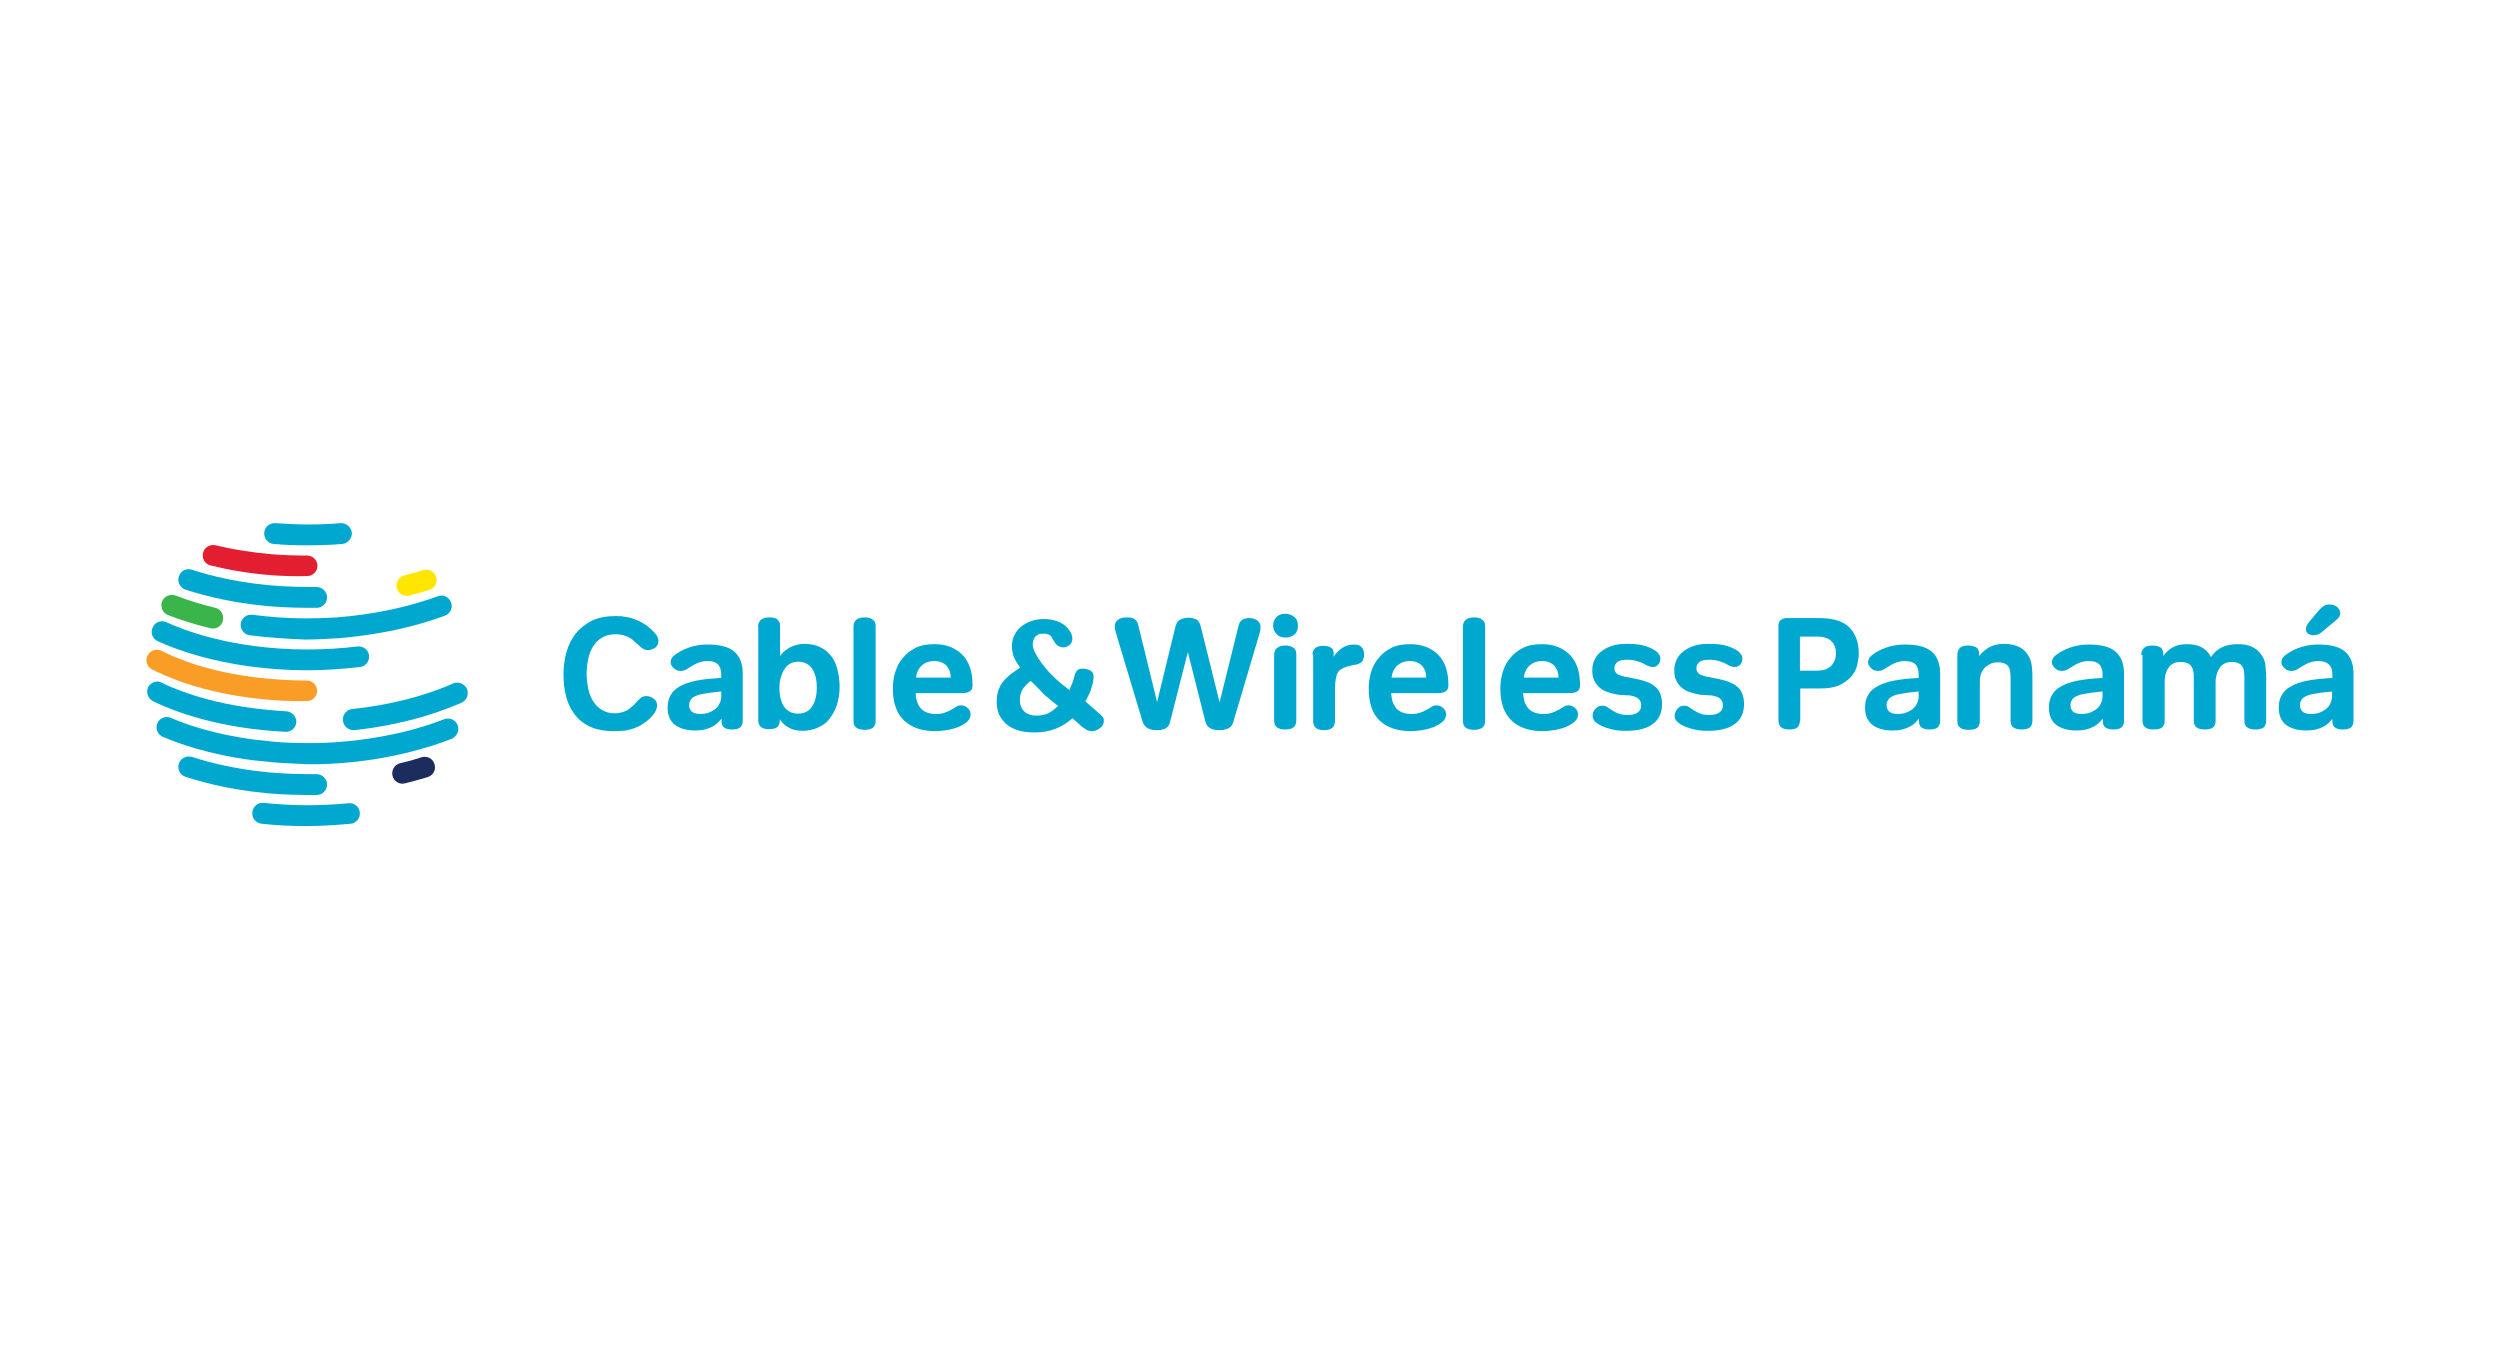 <?xml version="1.0" encoding="utf-8"?>
<!-- Generator: Adobe Illustrator 25.0.1, SVG Export Plug-In . SVG Version: 6.00 Build 0)  -->
<svg version="1.1" id="Layer_1" xmlns="http://www.w3.org/2000/svg" xmlns:xlink="http://www.w3.org/1999/xlink" x="0px" y="0px"
	 viewBox="0 0 756 408" style="enable-background:new 0 0 756 408;" xml:space="preserve">
<style type="text/css">
	.st0{fill:#00A7CF;}
	.st1{fill:#1B2C5D;}
	.st2{fill:#F99D27;}
	.st3{fill:#39B54A;}
	.st4{fill:#FFE600;}
	.st5{fill:#E31E30;}
	.st6{fill:#DB1E31;}
	.st7{fill:#1C171C;}
	.st8{fill:#4D2E8E;}
	.st9{fill:#2DABE2;}
	.st10{fill:url(#path3207_1_);}
	.st11{fill:#EC1F31;}
	.st12{fill:#2F3083;}
	.st13{fill:#4FA0D8;}
	.st14{clip-path:url(#SVGID_2_);}
	.st15{enable-background:new    ;}
	.st16{clip-path:url(#SVGID_4_);}
	.st17{clip-path:url(#SVGID_6_);}
	.st18{clip-path:url(#SVGID_8_);}
	.st19{clip-path:url(#SVGID_10_);}
	.st20{clip-path:url(#SVGID_12_);}
	.st21{clip-path:url(#SVGID_14_);}
	.st22{fill:#706C6D;}
	.st23{fill:#04334E;}
	.st24{fill:#D7DE27;}
	.st25{fill:#D1DF64;}
	.st26{fill:#95C940;}
	.st27{fill:#2BACE2;}
	.st28{fill:#FFFFFF;}
	.st29{fill:none;stroke:#FFFFFF;stroke-width:9.492;stroke-miterlimit:10;}
	.st30{fill:#AFB0B2;}
	.st31{fill:none;stroke:#DCDBDB;stroke-width:9.492;stroke-miterlimit:10;}
	.st32{fill:#FEE600;}
	.st33{fill:#DCDBDB;}
	.st34{fill-rule:evenodd;clip-rule:evenodd;fill:#010101;}
	.st35{fill:#010101;}
	.st36{fill-rule:evenodd;clip-rule:evenodd;fill:#2A5780;}
	.st37{fill:#0984C2;}
	.st38{fill:#D41E44;}
	.st39{fill:#EE2C25;}
</style>
<g>
	<g>
		<g>
			<g>
				<g>
					<g>
						<path class="st0" d="M79.1,249.1c-1.7-0.2-3-1.7-2.8-3.5c0.2-1.7,1.7-3,3.4-2.8c4.2,0.4,8.6,0.7,13,0.7
							c4.3,0,8.5-0.2,12.7-0.6c1.7-0.2,3.3,1.1,3.4,2.8c0.2,1.7-1.1,3.3-2.8,3.4c-4.4,0.4-8.9,0.7-13.3,0.7
							C88.2,249.8,83.6,249.6,79.1,249.1z"/>
					</g>
					<g>
						<path class="st1" d="M118.7,234.6c-0.4-1.7,0.6-3.4,2.3-3.8c2.2-0.5,4.4-1.1,6.5-1.8c1.7-0.5,3.4,0.4,3.9,2.1
							c0.5,1.7-0.4,3.4-2.1,3.9c-2.2,0.7-4.6,1.3-6.9,1.9C120.8,237.3,119.1,236.3,118.7,234.6z"/>
					</g>
					<g>
						<path class="st0" d="M82.3,230.5c-2-0.2-3.9-0.4-5.8-0.6c-13.4-1.7-22.9-5.2-27.3-7.1c-1.6-0.7-2.3-2.5-1.6-4.1
							c0.7-1.6,2.5-2.3,4.1-1.6c4.1,1.8,12.9,5,25.6,6.6c1.8,0.2,3.7,0.4,5.5,0.6c3.3,0.3,6.6,0.4,9.9,0.4l3.4,0
							c8.5-0.2,16.8-1.3,24.8-3.1c6-1.4,10.6-3,13.4-4.1c1.6-0.6,3.4,0.1,4.1,1.8c0.6,1.6-0.2,3.4-1.8,4.1c-3,1.2-7.9,2.9-14.3,4.4
							c-8.4,2-17.1,3.1-26.1,3.3l-3.5,0C89.3,230.9,85.8,230.8,82.3,230.5z"/>
					</g>
					<g>
						<path class="st0" d="M103.7,217.9c-0.2-1.7,1.1-3.3,2.8-3.5c6.8-0.7,13.5-2,19.7-3.8c5.4-1.6,9-3.1,10.8-3.9
							c1.6-0.7,3.4,0,4.2,1.6c0.7,1.6,0,3.4-1.6,4.2c-1.9,0.8-5.9,2.5-11.6,4.2c-6.6,1.9-13.6,3.3-20.8,4.1
							C105.4,220.9,103.9,219.7,103.7,217.9z"/>
					</g>
					<g>
						<path class="st0" d="M86.3,221.3c-2.2-0.1-4.4-0.3-6.6-0.5c-19.4-1.9-31.3-7.7-33.5-8.8c-1.5-0.8-2.1-2.7-1.4-4.2
							c0.8-1.5,2.7-2.2,4.2-1.3c2,1,13,6.3,31.3,8.1c2.1,0.2,4.2,0.4,6.3,0.5c1.7,0.1,3.1,1.6,3,3.3C89.5,220.1,88,221.4,86.3,221.3
							z"/>
					</g>
					<g>
						<path class="st2" d="M81.1,211.6c-9.1-0.8-17.6-2.5-25.4-5.1l-3.2-1.2c-4.2-1.6-6.5-2.9-6.6-2.9c-1.5-0.8-2.1-2.8-1.2-4.3
							c0.8-1.5,2.8-2.1,4.3-1.2c0,0,2,1.1,5.7,2.5l3,1.1c5,1.7,13.3,3.9,24,4.8c3.6,0.3,7.4,0.5,11.1,0.5c1.7,0,3.1,1.4,3.1,3.1
							c0,1.7-1.4,3.1-3.1,3.1C88.8,212.1,84.9,211.9,81.1,211.6z"/>
					</g>
					<g>
						<path class="st0" d="M47.7,193.9c-1.6-0.7-2.3-2.6-1.5-4.2c0.7-1.6,2.6-2.3,4.2-1.5c4.1,1.9,19.3,8.2,42.4,8.2
							c5.2,0,10.3-0.3,15.3-0.9c1.7-0.2,3.3,1,3.5,2.7c0.2,1.7-1,3.3-2.7,3.5c-5.3,0.6-10.7,1-16.1,1
							C69,202.6,53.4,196.5,47.7,193.9z"/>
					</g>
					<g>
						<path class="st0" d="M75.5,192.1c-1.7-0.2-2.9-1.8-2.7-3.5c0.2-1.7,1.8-2.9,3.5-2.7c5.3,0.7,10.8,1.1,16.3,1.1
							c3.1,0,6.3-0.1,9.3-0.3c5.1-0.4,10.2-1.1,15.1-2.1c6.9-1.4,12.2-3.1,15.4-4.3c1.6-0.6,3.4,0.2,4,1.9c0.6,1.6-0.2,3.4-1.9,4
							c-3.5,1.3-9.1,3.1-16.4,4.6c-5.2,1-10.5,1.8-15.9,2.2c-3.2,0.2-6.5,0.4-9.8,0.4C86.8,193.2,81,192.8,75.5,192.1z"/>
					</g>
					<g>
						<path class="st3" d="M63.7,190c-4.6-1.1-9-2.5-12.9-4c-1.6-0.6-2.4-2.5-1.8-4.1c0.6-1.6,2.5-2.4,4.1-1.8
							c3.7,1.4,7.7,2.7,12,3.7c1.7,0.4,2.7,2.1,2.3,3.8C67.1,189.3,65.4,190.4,63.7,190z"/>
					</g>
					<g>
						<path class="st4" d="M120,177.8c-0.4-1.7,0.6-3.4,2.3-3.8c1.9-0.5,3.9-1,5.7-1.6c1.7-0.5,3.4,0.4,3.9,2.1
							c0.5,1.7-0.4,3.4-2.1,3.9c-2,0.6-4,1.2-6.1,1.7C122.1,180.5,120.4,179.5,120,177.8z"/>
					</g>
					<g>
						<path class="st0" d="M85.4,183.6c-13.1-0.7-23.2-3.3-29.3-5.3c-1.6-0.5-2.6-2.3-2-4c0.5-1.7,2.3-2.6,4-2
							c5.8,1.9,15.3,4.3,27.7,5c2.3,0.1,4.7,0.2,7,0.2l2.9,0c1.7,0,3.2,1.4,3.2,3.1c0,1.7-1.3,3.2-3.1,3.2l-3.1,0
							C90.3,183.8,87.8,183.7,85.4,183.6z"/>
					</g>
					<g>
						<path class="st0" d="M85.4,240.2c-13.1-0.7-23.2-3.3-29.3-5.3c-1.6-0.5-2.6-2.3-2-4c0.5-1.6,2.3-2.5,4-2
							c5.8,1.9,15.3,4.3,27.7,5c2.3,0.1,4.7,0.2,7,0.2l2.9,0c1.7,0,3.2,1.4,3.2,3.1c0,1.7-1.3,3.2-3.1,3.2l-3.1,0
							C90.3,240.4,87.8,240.3,85.4,240.2z"/>
					</g>
					<g>
						<path class="st5" d="M81.6,173.9c-6.2-0.5-12.2-1.5-17.9-2.9c-1.7-0.4-2.7-2.1-2.3-3.8c0.4-1.7,2.1-2.7,3.8-2.3
							c5.4,1.3,11.1,2.2,17,2.7c3.5,0.3,7.1,0.4,10.7,0.4c1.7,0,3.1,1.4,3.1,3.1c0,1.7-1.4,3.1-3.1,3.1
							C89,174.3,85.2,174.2,81.6,173.9z"/>
					</g>
					<g>
						<path class="st0" d="M82.8,164.5c-1.7-0.1-3-1.6-2.9-3.4c0.1-1.7,1.6-3,3.4-2.9c3.1,0.2,6.3,0.4,9.5,0.4
							c3.4,0,6.9-0.1,10.2-0.4c1.7-0.1,3.2,1.2,3.4,2.9c0.1,1.7-1.2,3.2-2.9,3.4c-3.5,0.3-7.1,0.4-10.7,0.4
							C89.4,164.9,86.1,164.8,82.8,164.5z"/>
					</g>
				</g>
			</g>
		</g>
		<g>
			<g>
				<g>
					<path class="st0" d="M185.6,221.1c-2.9,0-5.3-0.5-7.3-1.4c-2-1-3.5-2.2-4.7-3.9c-1.2-1.6-2-3.5-2.5-5.5
						c-0.5-2.1-0.7-4.2-0.7-6.4c0-2.3,0.3-4.6,0.9-6.7c0.6-2.1,1.5-4,2.8-5.6c1.3-1.6,2.9-2.9,4.9-3.9c2-1,4.5-1.4,7.3-1.4
						c2.3,0,4.3,0.4,6,1.1c1.8,0.7,3.3,1.7,4.5,2.8c0.6,0.5,1.1,1.1,1.6,1.7c0.5,0.6,0.7,1.3,0.7,1.9c0,0.9-0.3,1.6-1,2.1
						c-0.7,0.4-1.4,0.7-2.2,0.7c-0.6,0-1.1-0.2-1.6-0.5c-0.4-0.3-0.9-0.7-1.4-1.2c-0.4-0.3-0.8-0.7-1.2-1.1c-0.4-0.4-0.9-0.7-1.4-1
						c-0.5-0.3-1.1-0.5-1.8-0.7c-0.7-0.2-1.4-0.3-2.3-0.3c-1.6,0-3,0.3-4.1,1c-1.1,0.6-2,1.5-2.7,2.6c-0.7,1.1-1.2,2.3-1.5,3.8
						c-0.3,1.4-0.5,2.9-0.5,4.5c0,1.6,0.2,3.2,0.5,4.6c0.3,1.5,0.8,2.7,1.5,3.8c0.7,1.1,1.5,1.9,2.6,2.6c1.1,0.6,2.3,1,3.8,1
						c0.9,0,1.6-0.1,2.3-0.3c0.6-0.2,1.2-0.4,1.7-0.7c0.5-0.3,1-0.7,1.4-1.1c0.4-0.4,0.9-0.8,1.3-1.3c0.3-0.4,0.7-0.7,1.2-1.2
						c0.5-0.4,1.1-0.6,1.8-0.6c0.8,0,1.6,0.3,2.2,0.8c0.7,0.5,1,1.2,1,2c0,1.2-0.7,2.5-2,3.8c-0.6,0.6-1.3,1.1-2,1.6
						c-0.7,0.5-1.5,1-2.4,1.3c-0.9,0.4-1.9,0.7-3,0.9C188.2,221,187,221.1,185.6,221.1z"/>
					<path class="st0" d="M218.1,217.4c-0.4,0.5-0.8,0.9-1.2,1.3c-0.4,0.4-1,0.8-1.6,1.1c-0.6,0.3-1.4,0.6-2.2,0.8
						c-0.8,0.2-1.8,0.3-2.9,0.3c-2.6,0-4.6-0.6-6.1-1.7c-1.5-1.2-2.2-2.9-2.2-5.1c0-1.4,0.2-2.6,0.7-3.5c0.5-1,1.1-1.8,2-2.4
						c0.8-0.6,1.8-1.1,2.8-1.5c1.1-0.4,2.2-0.7,3.3-0.9c1.2-0.2,2.4-0.4,3.5-0.5c1.1-0.1,2.4-0.2,3.9-0.3v-1.2c0-0.5-0.1-1-0.2-1.4
						c-0.1-0.5-0.3-0.9-0.6-1.3c-0.3-0.4-0.8-0.7-1.3-0.9c-0.6-0.2-1.3-0.3-2.2-0.3c-0.9,0-1.8,0.2-2.6,0.5
						c-0.8,0.3-1.7,0.8-2.8,1.5c-0.4,0.3-0.8,0.5-1.2,0.7c-0.4,0.2-0.9,0.3-1.5,0.3c-0.4,0-0.7-0.1-1-0.2c-0.3-0.1-0.6-0.3-0.9-0.6
						c-0.3-0.2-0.5-0.5-0.7-0.8c-0.2-0.3-0.3-0.6-0.3-1c0-0.6,0.2-1.1,0.5-1.5c0.3-0.4,0.9-0.9,1.7-1.4c1.3-0.8,2.7-1.4,4.3-1.9
						c1.6-0.4,3.1-0.6,4.6-0.6c3.8,0,6.5,0.7,8.2,2.2c1.7,1.5,2.5,3.7,2.5,6.7V218c0,0.9-0.3,1.6-0.8,2c-0.5,0.4-1.4,0.6-2.5,0.6
						c-1,0-1.7-0.2-2.3-0.6c-0.6-0.4-0.8-1.1-0.8-2V217.4z M218.1,209.1c-1.3,0.1-2.4,0.3-3.5,0.4c-1.1,0.2-1.9,0.3-2.5,0.4
						c-1.4,0.3-2.4,0.8-2.9,1.3c-0.5,0.6-0.8,1.2-0.8,2c0,0.7,0.2,1.4,0.7,1.9c0.5,0.5,1.4,0.8,2.6,0.8c1,0,1.8-0.1,2.6-0.4
						c0.8-0.3,1.5-0.7,2-1.1c0.6-0.5,1-1,1.3-1.7c0.3-0.6,0.5-1.3,0.5-2.1V209.1z"/>
					<path class="st0" d="M229.2,189.6c0-0.8,0.3-1.5,0.8-2.1c0.6-0.5,1.4-0.8,2.7-0.8c0.4,0,0.8,0,1.2,0.1c0.4,0.1,0.7,0.2,1,0.4
						c0.3,0.2,0.5,0.4,0.7,0.8c0.2,0.3,0.3,0.7,0.3,1.2v9.2c0.3-0.4,0.6-0.8,1-1.2c0.4-0.4,1-0.8,1.6-1.2c0.6-0.4,1.3-0.6,2.1-0.9
						c0.8-0.2,1.6-0.4,2.6-0.4c1.7,0,3.3,0.3,4.6,0.9c1.3,0.6,2.5,1.5,3.4,2.6c0.9,1.1,1.6,2.5,2,4.1c0.4,1.6,0.7,3.4,0.7,5.4
						c0,2-0.3,3.8-0.8,5.4c-0.5,1.6-1.3,3-2.2,4.2c-0.9,1.2-2.1,2.1-3.5,2.7c-1.4,0.6-2.9,1-4.6,1c-1.3,0-2.4-0.2-3.3-0.5
						c-0.9-0.4-1.6-0.8-2.1-1.2c-0.6-0.5-1.2-1.1-1.6-1.8v0.3c0,1-0.3,1.7-0.8,2.1c-0.5,0.4-1.4,0.6-2.5,0.6c-2.1,0-3.2-0.9-3.2-2.7
						V189.6z M241.3,215.8c1.9,0,3.4-0.7,4.3-2.2c0.9-1.4,1.4-3.3,1.4-5.7c0-2.4-0.5-4.3-1.4-5.7c-1-1.4-2.4-2.1-4.3-2.1
						c-0.9,0-1.7,0.2-2.4,0.6c-0.7,0.4-1.3,1-1.7,1.7c-0.5,0.7-0.8,1.5-1.1,2.5c-0.3,1-0.4,2-0.4,3.1c0,2.4,0.5,4.3,1.4,5.7
						C238.1,215.1,239.5,215.8,241.3,215.8z"/>
					<path class="st0" d="M258.1,189.5c0-1.9,1.2-2.8,3.5-2.8c0.8,0,1.6,0.2,2.2,0.6c0.7,0.4,1,1.1,1,2v28.7c0,1-0.3,1.6-0.9,2.1
						c-0.6,0.4-1.4,0.6-2.4,0.6c-2.3,0-3.4-0.9-3.4-2.6V189.5z"/>
					<path class="st0" d="M276.9,209.6c0.2,4.2,2.2,6.3,6.1,6.3c1.1,0,2-0.1,2.7-0.4c0.7-0.2,1.4-0.6,2.2-1l1.3-0.8
						c0.4-0.3,0.9-0.4,1.5-0.4c0.7,0,1.3,0.3,1.9,0.8c0.6,0.5,0.9,1.2,0.9,2c0,0.8-0.4,1.6-1.1,2.2c-0.7,0.6-1.6,1.1-2.7,1.6
						c-1.1,0.4-2.2,0.7-3.5,0.9c-1.2,0.2-2.4,0.3-3.4,0.3c-4,0-7.2-1.1-9.4-3.2c-2.2-2.1-3.4-5.3-3.4-9.6c0-1.7,0.2-3.3,0.7-5
						c0.5-1.6,1.2-3.1,2.3-4.3c1-1.3,2.3-2.3,3.9-3.1c1.6-0.8,3.5-1.1,5.7-1.1c3.5,0,6.3,1.1,8.4,3.2c2.1,2.1,3.1,5.2,3.1,9.2
						c0,0.9-0.3,1.6-0.9,1.9c-0.6,0.4-1.4,0.5-2.4,0.5H276.9z M287.5,204.9c0-0.7-0.1-1.3-0.3-1.9c-0.2-0.6-0.5-1.1-0.9-1.6
						c-0.4-0.5-0.9-0.8-1.6-1.1c-0.6-0.3-1.4-0.4-2.3-0.4c-1.4,0-2.6,0.4-3.6,1.3c-1,0.9-1.6,2.1-1.8,3.7H287.5z"/>
					<path class="st0" d="M337.4,191.2c-0.2-0.8-0.3-1.4-0.3-1.8c0-0.8,0.3-1.5,1-2c0.7-0.5,1.6-0.7,2.7-0.7c1.1,0,1.9,0.2,2.4,0.6
						c0.5,0.4,0.8,0.9,1,1.7l5.7,23.3l5.6-23c0.3-1,0.8-1.7,1.5-2c0.8-0.3,1.6-0.5,2.4-0.5c0.9,0,1.6,0.2,2.3,0.5
						c0.7,0.3,1.1,1,1.4,2.1l5.7,23l5.8-23.4c0.4-1.4,1.4-2.1,3.1-2.1c1.1,0,2,0.3,2.6,0.8c0.6,0.5,0.9,1.2,0.9,1.9
						c0,0.5-0.1,1.2-0.3,1.9l-8,27c-0.3,0.9-0.8,1.5-1.6,1.8c-0.8,0.4-1.6,0.5-2.6,0.5c-1.3,0-2.2-0.2-2.9-0.7
						c-0.7-0.4-1.1-1.1-1.3-1.9l-5.3-21l-5.4,21.2c-0.2,0.9-0.7,1.5-1.4,1.9c-0.8,0.4-1.6,0.5-2.6,0.5c-1.2,0-2.2-0.2-2.9-0.7
						c-0.7-0.5-1.1-1.1-1.4-1.9L337.4,191.2z"/>
					<path class="st0" d="M385,189.1c0-1,0.4-1.9,1-2.5c0.7-0.7,1.6-1,2.7-1c0.9,0,1.8,0.3,2.6,0.9c0.8,0.6,1.2,1.5,1.2,2.7
						c0,1.1-0.3,2-1,2.6c-0.7,0.6-1.6,1-2.7,1c-1.1,0-2.1-0.3-2.7-1C385.3,191,385,190.2,385,189.1z M385.3,198.1
						c0-1.9,1.2-2.9,3.5-2.9c0.8,0,1.6,0.2,2.2,0.6c0.7,0.4,1,1.1,1,2v20.1c0,1-0.3,1.6-0.9,2.1c-0.6,0.4-1.4,0.6-2.4,0.6
						c-2.3,0-3.4-0.9-3.4-2.6V198.1z"/>
					<path class="st0" d="M396.9,197.9c0-0.7,0.2-1.3,0.7-1.8c0.5-0.5,1.3-0.8,2.6-0.8c0.9,0,1.7,0.2,2.2,0.5
						c0.6,0.3,0.9,0.9,0.9,1.7v1.1c0.6-1,1.5-1.9,2.5-2.6c1-0.7,2.2-1.1,3.6-1.1c0.8,0,1.3,0.1,1.7,0.3c0.4,0.2,0.7,0.5,0.9,0.8
						c0.2,0.3,0.3,0.7,0.4,1c0.1,0.4,0.1,0.7,0.1,1c0,0.3,0,0.6-0.1,0.9c-0.1,0.3-0.2,0.6-0.3,0.9c-0.2,0.3-0.4,0.5-0.8,0.7
						c-0.4,0.2-0.8,0.4-1.4,0.5c-0.7,0.1-1.3,0.3-1.9,0.4c-0.6,0.1-1.3,0.4-2,0.7c-1,0.5-1.7,1.3-1.9,2.5c-0.3,1.1-0.4,2.5-0.4,4
						v9.3c0,1-0.3,1.7-0.8,2.2c-0.5,0.4-1.3,0.7-2.5,0.7c-2.2,0-3.3-0.9-3.3-2.8V197.9z"/>
					<path class="st0" d="M420.7,209.6c0.2,4.2,2.2,6.3,6.1,6.3c1.1,0,2-0.1,2.7-0.4c0.7-0.2,1.4-0.6,2.2-1l1.3-0.8
						c0.4-0.3,0.9-0.4,1.5-0.4c0.7,0,1.3,0.3,1.9,0.8c0.6,0.5,0.9,1.2,0.9,2c0,0.8-0.4,1.6-1.1,2.2c-0.7,0.6-1.6,1.1-2.7,1.6
						c-1.1,0.4-2.2,0.7-3.5,0.9c-1.2,0.2-2.4,0.3-3.4,0.3c-4,0-7.2-1.1-9.4-3.2c-2.2-2.1-3.3-5.3-3.3-9.6c0-1.7,0.2-3.3,0.7-5
						c0.5-1.6,1.2-3.1,2.3-4.3c1-1.3,2.3-2.3,3.9-3.1c1.6-0.8,3.5-1.1,5.7-1.1c3.5,0,6.3,1.1,8.4,3.2c2.1,2.1,3.1,5.2,3.1,9.2
						c0,0.9-0.3,1.6-0.9,1.9c-0.6,0.4-1.4,0.5-2.4,0.5H420.7z M431.3,204.9c0-0.7-0.1-1.3-0.3-1.9c-0.2-0.6-0.5-1.1-0.9-1.6
						c-0.4-0.5-0.9-0.8-1.6-1.1c-0.6-0.3-1.4-0.4-2.3-0.4c-1.4,0-2.5,0.4-3.6,1.3c-1,0.9-1.6,2.1-1.8,3.7H431.3z"/>
					<path class="st0" d="M442.4,189.5c0-1.9,1.2-2.8,3.5-2.8c0.8,0,1.6,0.2,2.2,0.6c0.7,0.4,1,1.1,1,2v28.7c0,1-0.3,1.6-0.9,2.1
						c-0.6,0.4-1.4,0.6-2.4,0.6c-2.3,0-3.4-0.9-3.4-2.6V189.5z"/>
					<path class="st0" d="M460.6,209.6c0.2,4.2,2.2,6.3,6.1,6.3c1.1,0,2-0.1,2.7-0.4c0.7-0.2,1.4-0.6,2.2-1l1.3-0.8
						c0.4-0.3,0.9-0.4,1.5-0.4c0.7,0,1.3,0.3,1.9,0.8c0.6,0.5,0.9,1.2,0.9,2c0,0.8-0.4,1.6-1.1,2.2c-0.7,0.6-1.6,1.1-2.7,1.6
						c-1.1,0.4-2.2,0.7-3.5,0.9c-1.2,0.2-2.4,0.3-3.4,0.3c-4,0-7.2-1.1-9.4-3.2c-2.2-2.1-3.4-5.3-3.4-9.6c0-1.7,0.2-3.3,0.7-5
						c0.5-1.6,1.2-3.1,2.3-4.3c1-1.3,2.3-2.3,3.9-3.1c1.6-0.8,3.5-1.1,5.7-1.1c3.5,0,6.3,1.1,8.4,3.2c2.1,2.1,3.1,5.2,3.1,9.2
						c0,0.9-0.3,1.6-0.9,1.9c-0.6,0.4-1.4,0.5-2.4,0.5H460.6z M471.3,204.9c0-0.7-0.1-1.3-0.3-1.9c-0.2-0.6-0.5-1.1-0.9-1.6
						c-0.4-0.5-0.9-0.8-1.6-1.1c-0.6-0.3-1.4-0.4-2.3-0.4c-1.4,0-2.5,0.4-3.6,1.3c-1,0.9-1.6,2.1-1.8,3.7H471.3z"/>
					<path class="st0" d="M489.4,210.1c-1.2-0.2-2.3-0.5-3.2-0.8c-1-0.3-1.8-0.8-2.5-1.4c-0.7-0.6-1.2-1.3-1.6-2.1
						c-0.4-0.8-0.6-1.9-0.6-3.1c0-1.3,0.3-2.4,0.8-3.4c0.5-1,1.2-1.8,2.2-2.5c0.9-0.7,2-1.2,3.3-1.6c1.3-0.4,2.7-0.5,4.3-0.5
						c2.3,0,4.1,0.2,5.6,0.7c1.4,0.5,2.5,1,3.2,1.6c0.8,0.7,1.2,1.4,1.2,2.1c0,0.7-0.2,1.3-0.6,1.8c-0.4,0.5-1,0.8-1.7,0.8
						c-0.4,0-0.8-0.1-1.1-0.2c-0.4-0.1-0.7-0.3-1.1-0.5c-0.6-0.4-1.4-0.7-2.3-1c-0.9-0.3-1.9-0.5-3.2-0.5c-1.4,0-2.4,0.2-3,0.7
						c-0.6,0.5-0.9,1.1-0.9,1.8c0,0.3,0,0.6,0.1,0.8c0.1,0.3,0.3,0.5,0.5,0.8c0.2,0.2,0.6,0.5,1.1,0.6c0.5,0.2,1.1,0.4,1.8,0.5
						l2.6,0.5c1.4,0.3,2.7,0.6,3.7,1c1.1,0.4,1.9,0.9,2.6,1.5c0.7,0.6,1.2,1.3,1.5,2.2c0.3,0.8,0.5,1.8,0.5,3c0,2.7-1,4.8-2.9,6.1
						c-1.9,1.4-4.6,2-8,2c-1.9,0-3.7-0.2-5.2-0.7c-1.5-0.4-2.8-1-3.7-1.7c-0.4-0.3-0.7-0.6-0.9-1c-0.2-0.4-0.3-0.7-0.3-1.1
						c0-0.7,0.2-1.4,0.8-2.1c0.5-0.6,1.2-1,2.2-1c0.5,0,1,0.1,1.4,0.4c0.4,0.3,0.9,0.6,1.5,1c0.6,0.4,1.2,0.7,2,1
						c0.8,0.3,1.7,0.4,2.8,0.4c1.4,0,2.4-0.3,3-0.8c0.7-0.5,1-1.2,1-2.1c0-0.7-0.2-1.4-0.7-1.9c-0.5-0.5-1.4-0.9-2.7-1.1
						L489.4,210.1z"/>
					<path class="st0" d="M514.2,210.1c-1.2-0.2-2.3-0.5-3.2-0.8c-1-0.3-1.8-0.8-2.5-1.4c-0.7-0.6-1.2-1.3-1.6-2.1
						c-0.4-0.8-0.6-1.9-0.6-3.1c0-1.3,0.3-2.4,0.8-3.4c0.5-1,1.2-1.8,2.2-2.5c0.9-0.7,2-1.2,3.3-1.6c1.3-0.4,2.7-0.5,4.3-0.5
						c2.3,0,4.1,0.2,5.6,0.7c1.4,0.5,2.5,1,3.2,1.6c0.8,0.7,1.2,1.4,1.2,2.1c0,0.7-0.2,1.3-0.6,1.8c-0.4,0.5-1,0.8-1.7,0.8
						c-0.4,0-0.8-0.1-1.1-0.2c-0.4-0.1-0.7-0.3-1.1-0.5c-0.6-0.4-1.4-0.7-2.3-1c-0.9-0.3-1.9-0.5-3.2-0.5c-1.4,0-2.4,0.2-3,0.7
						c-0.6,0.5-0.9,1.1-0.9,1.8c0,0.3,0,0.6,0.1,0.8c0.1,0.3,0.3,0.5,0.5,0.8c0.3,0.2,0.6,0.5,1.1,0.6c0.5,0.2,1.1,0.4,1.8,0.5
						l2.6,0.5c1.4,0.3,2.7,0.6,3.7,1c1.1,0.4,1.9,0.9,2.6,1.5c0.7,0.6,1.2,1.3,1.5,2.2c0.3,0.8,0.5,1.8,0.5,3c0,2.7-1,4.8-2.9,6.1
						c-1.9,1.4-4.6,2-8,2c-1.9,0-3.7-0.2-5.2-0.7c-1.5-0.4-2.8-1-3.7-1.7c-0.4-0.3-0.7-0.6-0.9-1c-0.2-0.4-0.3-0.7-0.3-1.1
						c0-0.7,0.3-1.4,0.8-2.1c0.5-0.6,1.2-1,2.1-1c0.5,0,1,0.1,1.4,0.4c0.5,0.3,0.9,0.6,1.5,1c0.6,0.4,1.2,0.7,2,1
						c0.8,0.3,1.7,0.4,2.8,0.4c1.4,0,2.4-0.3,3-0.8c0.7-0.5,1-1.2,1-2.1c0-0.7-0.2-1.4-0.7-1.9c-0.5-0.5-1.4-0.9-2.7-1.1
						L514.2,210.1z"/>
					<path class="st0" d="M544.3,217.9c0,0.7-0.2,1.4-0.6,1.9c-0.4,0.5-1.3,0.8-2.5,0.8c-1.2,0-2.1-0.2-2.6-0.7
						c-0.5-0.4-0.8-1.2-0.8-2.2v-28.5c0-0.7,0.2-1.3,0.7-1.7c0.5-0.4,1.1-0.6,1.9-0.6h9.5c4.3,0,7.4,0.9,9.3,2.8
						c1.9,1.9,2.9,4.5,2.9,7.9c0,1.2-0.2,2.3-0.5,3.6c-0.3,1.2-0.9,2.4-1.8,3.4c-0.9,1-2.1,1.9-3.6,2.6c-1.5,0.7-3.5,1-6,1h-5.8
						V217.9z M544.3,202.8h5c1.1,0,2-0.1,2.8-0.4c0.7-0.3,1.4-0.7,1.8-1.2c0.4-0.5,0.8-1.1,1-1.7c0.2-0.6,0.3-1.3,0.3-2
						c0-0.7-0.1-1.3-0.3-1.9c-0.2-0.6-0.5-1.2-1-1.6c-0.4-0.5-1.1-0.9-1.8-1.1c-0.8-0.3-1.7-0.4-2.8-0.4h-5V202.8z"/>
					<path class="st0" d="M580.2,217.4c-0.4,0.5-0.8,0.9-1.2,1.3c-0.4,0.4-1,0.8-1.6,1.1c-0.6,0.3-1.4,0.6-2.2,0.8
						c-0.8,0.2-1.8,0.3-2.9,0.3c-2.6,0-4.6-0.6-6.1-1.7c-1.5-1.2-2.2-2.9-2.2-5.1c0-1.4,0.2-2.6,0.7-3.5c0.5-1,1.1-1.8,2-2.4
						c0.8-0.6,1.8-1.1,2.8-1.5c1.1-0.4,2.2-0.7,3.3-0.9c1.3-0.2,2.4-0.4,3.5-0.5c1.1-0.1,2.4-0.2,3.9-0.3v-1.2c0-0.5-0.1-1-0.2-1.4
						c-0.1-0.5-0.3-0.9-0.6-1.3c-0.3-0.4-0.8-0.7-1.3-0.9c-0.6-0.2-1.3-0.3-2.2-0.3c-0.9,0-1.8,0.2-2.6,0.5
						c-0.8,0.3-1.7,0.8-2.8,1.5c-0.4,0.3-0.8,0.5-1.2,0.7c-0.4,0.2-0.9,0.3-1.5,0.3c-0.4,0-0.7-0.1-1-0.2c-0.3-0.1-0.7-0.3-0.9-0.6
						c-0.3-0.2-0.5-0.5-0.7-0.8c-0.2-0.3-0.3-0.6-0.3-1c0-0.6,0.2-1.1,0.5-1.5c0.3-0.4,0.9-0.9,1.7-1.4c1.2-0.8,2.7-1.4,4.3-1.9
						c1.6-0.4,3.1-0.6,4.6-0.6c3.8,0,6.5,0.7,8.2,2.2c1.7,1.5,2.5,3.7,2.5,6.7V218c0,0.9-0.3,1.6-0.8,2c-0.5,0.4-1.4,0.6-2.5,0.6
						c-1,0-1.7-0.2-2.3-0.6c-0.6-0.4-0.8-1.1-0.8-2V217.4z M580.2,209.1c-1.3,0.1-2.4,0.3-3.5,0.4c-1.1,0.2-1.9,0.3-2.5,0.4
						c-1.4,0.3-2.4,0.8-2.9,1.3c-0.5,0.6-0.8,1.2-0.8,2c0,0.7,0.2,1.4,0.7,1.9c0.5,0.5,1.3,0.8,2.6,0.8c1,0,1.8-0.1,2.6-0.4
						c0.8-0.3,1.5-0.7,2-1.1c0.6-0.5,1-1,1.3-1.7c0.3-0.6,0.5-1.3,0.5-2.1V209.1z"/>
					<path class="st0" d="M591.9,198.1c0-0.9,0.3-1.6,0.7-2.1c0.5-0.5,1.4-0.8,2.6-0.8c0.9,0,1.6,0.2,2.3,0.5c0.6,0.3,1,1,1,2.1v0.6
						c0.7-1,1.7-1.8,2.9-2.6c1.3-0.7,2.8-1.1,4.5-1.1c3.3,0,5.7,1,7.1,3c0.8,1.1,1.3,2.3,1.4,3.7c0.2,1.4,0.2,2.6,0.2,3.8V218
						c0,0.9-0.3,1.6-0.8,2c-0.5,0.4-1.4,0.6-2.5,0.6c-1,0-1.8-0.2-2.4-0.6c-0.6-0.4-0.9-1.1-0.9-2v-12.9c0-1.4-0.1-2.4-0.4-3.1
						c-0.3-0.6-0.7-1.1-1.3-1.3c-0.6-0.3-1.3-0.4-2.1-0.4c-0.9,0-1.6,0.1-2.2,0.4c-0.6,0.3-1.1,0.6-1.6,1c-0.4,0.4-0.7,0.8-1,1.3
						c-0.2,0.4-0.4,0.9-0.5,1.2c-0.1,0.6-0.2,1.2-0.2,2c0,0.7,0,1.4,0,1.9v9.9c0,1-0.3,1.7-0.8,2.1c-0.5,0.4-1.4,0.6-2.7,0.6
						c-1,0-1.8-0.2-2.4-0.6c-0.6-0.4-0.9-1.1-0.9-2.1V198.1z"/>
					<path class="st0" d="M635.8,217.4c-0.4,0.5-0.8,0.9-1.2,1.3c-0.4,0.4-1,0.8-1.6,1.1c-0.6,0.3-1.4,0.6-2.2,0.8
						c-0.8,0.2-1.8,0.3-2.9,0.3c-2.6,0-4.6-0.6-6.1-1.7c-1.5-1.2-2.2-2.9-2.2-5.1c0-1.4,0.2-2.6,0.7-3.5c0.5-1,1.1-1.8,2-2.4
						c0.8-0.6,1.8-1.1,2.8-1.5c1.1-0.4,2.2-0.7,3.3-0.9c1.3-0.2,2.4-0.4,3.5-0.5c1.1-0.1,2.4-0.2,3.9-0.3v-1.2c0-0.5,0-1-0.2-1.4
						c-0.1-0.5-0.3-0.9-0.6-1.3c-0.3-0.4-0.8-0.7-1.3-0.9c-0.6-0.2-1.3-0.3-2.2-0.3c-0.9,0-1.8,0.2-2.6,0.5
						c-0.8,0.3-1.7,0.8-2.8,1.5c-0.4,0.3-0.8,0.5-1.2,0.7c-0.4,0.2-0.9,0.3-1.5,0.3c-0.4,0-0.7-0.1-1-0.2c-0.3-0.1-0.6-0.3-0.9-0.6
						c-0.3-0.2-0.5-0.5-0.7-0.8c-0.2-0.3-0.3-0.6-0.3-1c0-0.6,0.2-1.1,0.5-1.5c0.3-0.4,0.9-0.9,1.7-1.4c1.3-0.8,2.7-1.4,4.3-1.9
						c1.6-0.4,3.1-0.6,4.6-0.6c3.8,0,6.5,0.7,8.2,2.2c1.7,1.5,2.5,3.7,2.5,6.7V218c0,0.9-0.3,1.6-0.8,2c-0.5,0.4-1.4,0.6-2.5,0.6
						c-1,0-1.7-0.2-2.3-0.6c-0.6-0.4-0.8-1.1-0.8-2V217.4z M635.8,209.1c-1.3,0.1-2.4,0.3-3.5,0.4c-1.1,0.2-1.9,0.3-2.5,0.4
						c-1.4,0.3-2.4,0.8-2.9,1.3c-0.5,0.6-0.8,1.2-0.8,2c0,0.7,0.2,1.4,0.7,1.9c0.5,0.5,1.3,0.8,2.6,0.8c1,0,1.8-0.1,2.6-0.4
						c0.8-0.3,1.5-0.7,2-1.1c0.6-0.5,1-1,1.3-1.7c0.3-0.6,0.5-1.3,0.5-2.1V209.1z"/>
					<path class="st0" d="M647.5,198.1c0-0.9,0.3-1.6,0.8-2.1c0.5-0.5,1.4-0.8,2.6-0.8c0.9,0,1.6,0.2,2.3,0.5c0.6,0.3,1,1.1,1,2.2
						v0.5c0.6-1,1.5-1.8,2.6-2.5c1.1-0.7,2.6-1.1,4.5-1.1c1.8,0,3.2,0.3,4.4,0.9c1.2,0.6,2.2,1.6,2.9,3c0.9-1.4,2.1-2.4,3.4-3
						c1.3-0.6,2.8-0.9,4.6-0.9c1.7,0,3.1,0.2,4.2,0.7c1.1,0.5,2.1,1.2,2.8,2.2c0.9,1.1,1.4,2.3,1.5,3.7c0.1,1.4,0.2,2.7,0.2,3.8V218
						c0,0.9-0.3,1.6-0.8,2c-0.5,0.4-1.4,0.6-2.5,0.6c-1,0-1.8-0.2-2.4-0.6c-0.6-0.4-0.9-1.1-0.9-2V205c0-1.4-0.1-2.4-0.4-3.1
						c-0.3-0.6-0.7-1.1-1.3-1.3c-0.6-0.3-1.3-0.4-2.1-0.4c-0.9,0-1.6,0.1-2.1,0.4c-0.6,0.3-1,0.6-1.3,1c-0.3,0.4-0.6,0.8-0.8,1.3
						c-0.2,0.4-0.3,0.9-0.4,1.2c-0.2,0.6-0.3,1.2-0.3,2c0,0.7,0,1.4,0,1.9V218c0,0.9-0.3,1.6-0.8,2c-0.5,0.4-1.4,0.6-2.5,0.6
						c-1,0-1.8-0.2-2.4-0.6c-0.6-0.4-0.9-1.1-0.9-2V205c0-0.7,0-1.3-0.1-1.8c-0.1-0.5-0.2-1-0.4-1.3c-0.3-0.6-0.7-1.1-1.3-1.3
						c-0.6-0.3-1.3-0.4-2.2-0.4c-0.9,0-1.6,0.1-2.1,0.4c-0.6,0.3-1,0.6-1.3,1c-0.3,0.4-0.6,0.8-0.8,1.3c-0.2,0.4-0.3,0.9-0.4,1.2
						c-0.1,0.6-0.2,1.2-0.2,2c0,0.7,0,1.4,0,1.9v9.9c0,1-0.3,1.7-0.8,2.1c-0.5,0.4-1.4,0.6-2.6,0.6c-1,0-1.8-0.2-2.4-0.6
						c-0.6-0.4-0.9-1.1-0.9-2.1V198.1z"/>
					<path class="st0" d="M705.3,217.4c-0.4,0.5-0.8,0.9-1.2,1.3c-0.4,0.4-1,0.8-1.6,1.1c-0.6,0.3-1.4,0.6-2.2,0.8
						c-0.8,0.2-1.8,0.3-2.9,0.3c-2.6,0-4.6-0.6-6.1-1.7c-1.5-1.2-2.2-2.9-2.2-5.1c0-1.4,0.2-2.6,0.7-3.5c0.5-1,1.1-1.8,2-2.4
						c0.8-0.6,1.8-1.1,2.8-1.5c1.1-0.4,2.2-0.7,3.3-0.9c1.3-0.2,2.4-0.4,3.5-0.5c1.1-0.1,2.4-0.2,3.9-0.3v-1.2c0-0.5-0.1-1-0.2-1.4
						c-0.1-0.5-0.3-0.9-0.7-1.3c-0.3-0.4-0.8-0.7-1.3-0.9c-0.6-0.2-1.3-0.3-2.2-0.3c-0.9,0-1.8,0.2-2.6,0.5
						c-0.8,0.3-1.7,0.8-2.8,1.5c-0.4,0.3-0.8,0.5-1.2,0.7c-0.4,0.2-0.9,0.3-1.5,0.3c-0.4,0-0.7-0.1-1-0.2c-0.3-0.1-0.6-0.3-0.9-0.6
						c-0.3-0.2-0.5-0.5-0.7-0.8c-0.2-0.3-0.3-0.6-0.3-1c0-0.6,0.2-1.1,0.5-1.5c0.3-0.4,0.9-0.9,1.7-1.4c1.2-0.8,2.7-1.4,4.3-1.9
						c1.6-0.4,3.1-0.6,4.6-0.6c3.8,0,6.5,0.7,8.2,2.2c1.7,1.5,2.5,3.7,2.5,6.7V218c0,0.9-0.3,1.6-0.8,2c-0.5,0.4-1.4,0.6-2.5,0.6
						c-1,0-1.7-0.2-2.3-0.6c-0.6-0.4-0.8-1.1-0.8-2V217.4z M705.2,209.1c-1.3,0.1-2.4,0.3-3.5,0.4c-1.1,0.2-1.9,0.3-2.5,0.4
						c-1.4,0.3-2.4,0.8-2.9,1.3c-0.5,0.6-0.8,1.2-0.8,2c0,0.7,0.2,1.4,0.7,1.9c0.5,0.5,1.3,0.8,2.6,0.8c1,0,1.8-0.1,2.6-0.4
						c0.8-0.3,1.5-0.7,2-1.1c0.6-0.5,1-1,1.3-1.7c0.3-0.6,0.5-1.3,0.5-2.1V209.1z M701.2,184.6c0.6-0.7,1.1-1.1,1.6-1.4
						c0.5-0.3,1.1-0.4,1.7-0.4c0.9,0,1.7,0.3,2.3,0.8c0.6,0.6,0.9,1.2,0.9,1.8c0,0.7-0.3,1.3-1,1.9l-4.4,3.7
						c-0.4,0.3-0.8,0.6-1.2,0.8c-0.4,0.2-0.9,0.3-1.5,0.3c-0.6,0-1.2-0.2-1.6-0.5c-0.5-0.3-0.7-0.8-0.7-1.4c0-0.6,0.3-1.2,0.8-1.9
						L701.2,184.6z"/>
				</g>
			</g>
			<path class="st0" d="M311.7,205.9c-0.9,0.6-1.6,1.4-2.3,2.3c-0.6,0.9-1,2-1,3.5c0,1.4,0.4,2.5,1.3,3.4c0.9,0.9,2.1,1.3,3.8,1.3
				c1.5,0,2.7-0.3,3.7-0.8c1-0.6,1.9-1.3,2.8-2.1c-1.5-1.2-3-2.4-4.4-3.6C314.4,208.5,313,207.2,311.7,205.9z M314.8,191.6
				c-0.6,0.1-1.1,0.4-1.5,0.7c-0.6,0.5-0.9,1.4-1,2.4c0,0.9,0.2,1.5,0.5,2.2c0,0,2.3,5.6,10,11.3l0.6,0.5c0.3-0.8,0.6-1.6,1-2.5
				c0.3-0.9,0.5-1.6,0.6-2.1c0.2-0.7,0.5-1.2,0.9-1.5c0.4-0.3,0.9-0.4,1.4-0.4c0.8,0,1.6,0.2,2.3,0.5c0.7,0.4,1.1,0.9,1.1,1.8
				c0,0.6-0.1,1.3-0.2,2c-0.2,0.7-0.4,1.4-0.6,2c-0.2,0.7-0.5,1.3-0.8,1.9c-0.3,0.6-0.6,1.2-0.9,1.7l4.5,3.9c0.4,0.4,0.7,0.7,0.9,1
				c0.2,0.3,0.2,0.7,0.2,1.1c0,0.4-0.1,0.7-0.3,1.1c-0.2,0.4-0.4,0.7-0.8,0.9c-0.3,0.3-0.7,0.5-1.1,0.7c-0.4,0.2-0.9,0.3-1.3,0.3
				c-0.6,0-1.2-0.1-1.7-0.4c-0.5-0.3-1-0.6-1.5-1c-0.3-0.3-0.7-0.6-1.2-1.1c-0.5-0.4-1-0.9-1.6-1.4c-3.1,2.8-6.9,4.3-11.3,4.3
				c-2.1,0-3.8-0.2-5.3-0.7c-1.5-0.5-2.7-1.2-3.6-2c-0.9-0.9-1.6-1.9-2.1-3c-0.4-1.1-0.6-2.3-0.6-3.6c0-1.4,0.2-2.6,0.6-3.7
				c0.4-1.1,1-2,1.7-2.8c0.7-0.8,1.5-1.5,2.3-2.1c0.8-0.6,1.7-1.1,2.5-1.7c-0.8-1.1-1.4-2.1-1.9-3.2c-0.4-1.1-0.6-2.2-0.6-3.3
				c0-1.3,0.3-2.4,0.8-3.4c0.5-1,1.2-1.9,2.1-2.6c0.9-0.7,1.9-1.2,3-1.6c1.1-0.4,2.4-0.6,3.7-0.6c1.5,0,2.8,0.2,3.9,0.6
				c1.1,0.4,2.1,0.9,2.8,1.6c0.7,0.7,1.3,1.4,1.7,2.3c0.7,1.8,0.1,3.6-1.9,4c-0.4,0.1-0.8,0.1-1.1,0l-0.2,0
				c-1.6-0.6-1.8-1.3-2.7-2.9c-0.8-1.6-3.2-1.1-3.2-1.1L314.8,191.6z"/>
		</g>
	</g>
</g>
</svg>
